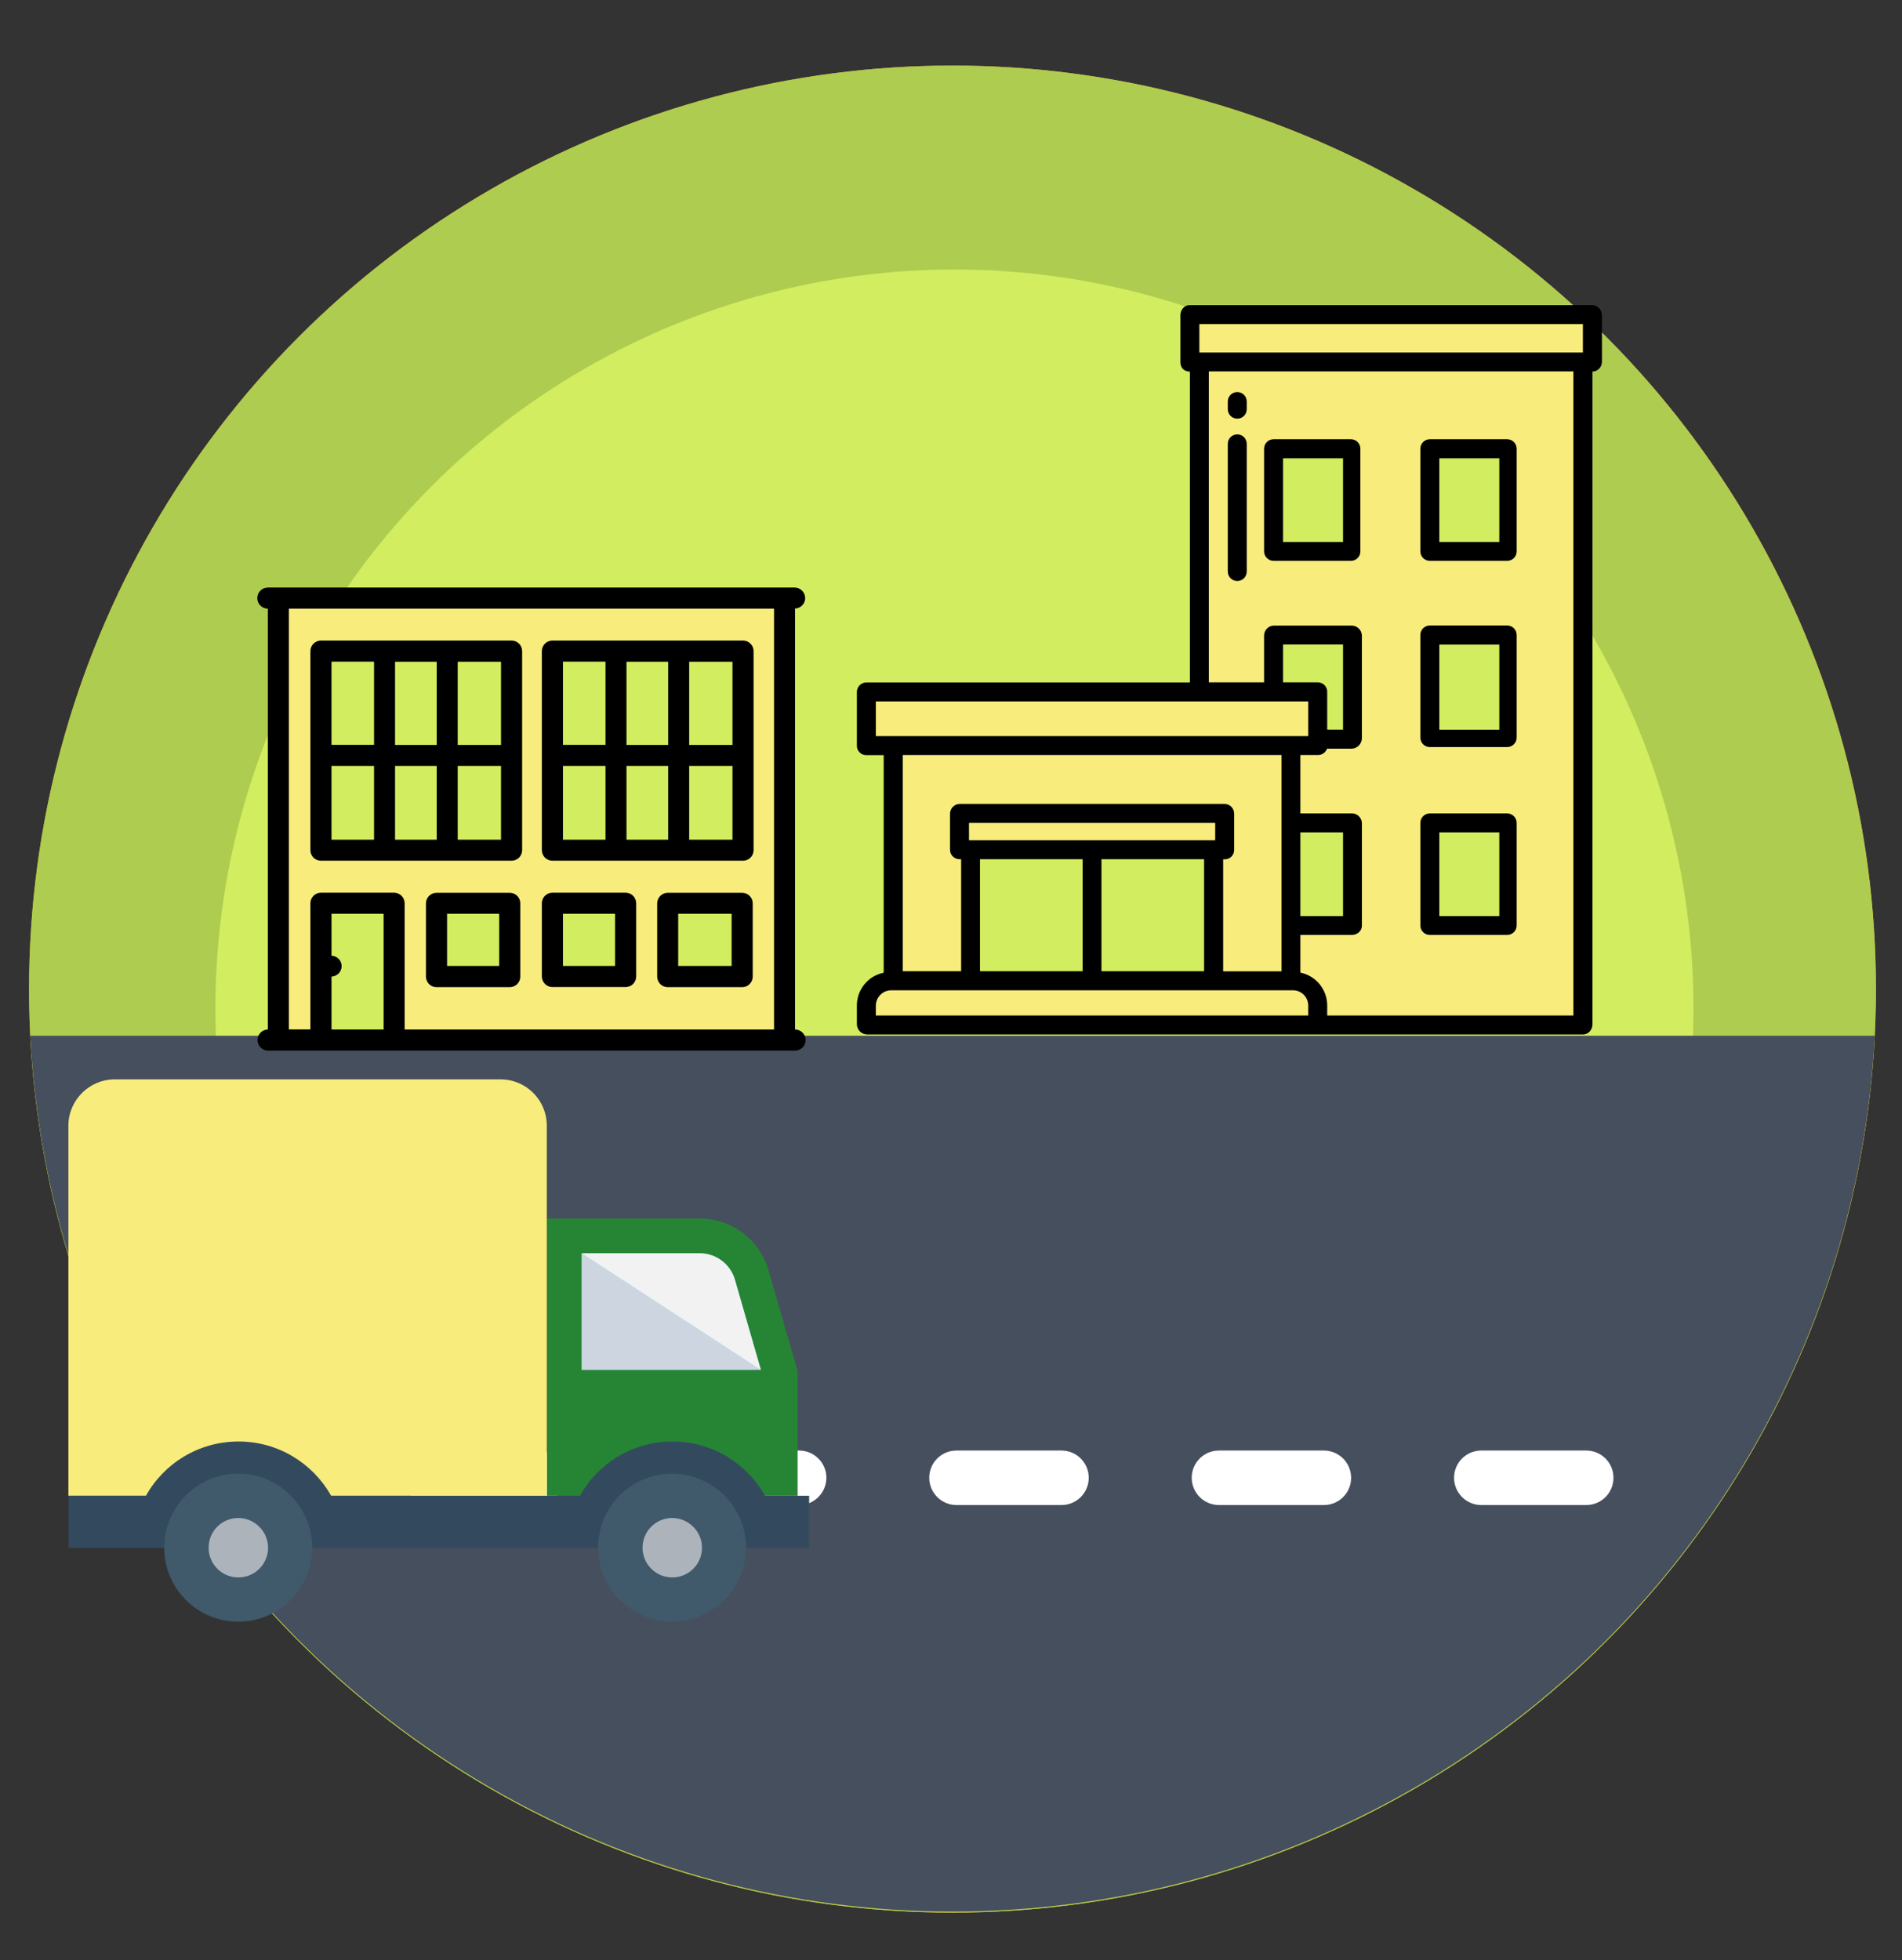 <?xml version="1.0" encoding="utf-8"?>
<!-- Generator: Adobe Illustrator 24.3.0, SVG Export Plug-In . SVG Version: 6.00 Build 0)  -->
<svg version="1.1" id="Calque_1" xmlns="http://www.w3.org/2000/svg" xmlns:xlink="http://www.w3.org/1999/xlink" x="0px" y="0px"
	 viewBox="0 0 1766 1820" style="enable-background:new 0 0 1766 1820;" xml:space="preserve">
<rect x="0" y="0" width="1766" height="1820" fill="#333333" stroke="none"/>
<style type="text/css">
	.st0{fill:none;}
	.st1{clip-path:url(#SVGID_2_);}
	.st2{clip-path:url(#SVGID_4_);fill-rule:evenodd;clip-rule:evenodd;fill:#F39C12;}
	.st3{clip-path:url(#SVGID_6_);fill:none;}
	.st4{clip-path:url(#SVGID_8_);}
	.st5{fill-rule:evenodd;clip-rule:evenodd;fill:#AECC50;}
	.st6{fill-rule:evenodd;clip-rule:evenodd;fill:#D2ED5F;}
	.st7{fill:#464F5D;}
	.st8{fill:#FFFFFF;}
	.st9{fill:#F8EC7D;}
	.st10{fill:#D2ED5F;}
	.st11{fill:#268534;}
	.st12{fill:#84DBFF;}
	.st13{fill:#CDD6E0;}
	.st14{fill:#F2F2F2;}
	.st15{fill:#334A5E;}
	.st16{fill:#40596B;}
	.st17{fill:#ACB3BA;}
</style>
<path class="st0" d="M0,0h1766v1820H0V0z"/>
<g>
	<g>
		<g>
			<defs>
				<circle id="SVGID_1_" cx="884.4" cy="918.3" r="857.4"/>
			</defs>
			<clipPath id="SVGID_2_">
				<use xlink:href="#SVGID_1_"  style="overflow:visible;"/>
			</clipPath>
			<g class="st1">
				<g>
					<g>
						<defs>
							<rect id="SVGID_3_" x="23.4" y="57.3" width="1721.7" height="1721.7"/>
						</defs>
						<clipPath id="SVGID_4_">
							<use xlink:href="#SVGID_3_"  style="overflow:visible;"/>
						</clipPath>
						<path class="st2" d="M23.4,57.3h1718.4v1718.4H23.4V57.3z"/>
					</g>
				</g>
				<g>
					<g>
						<defs>
							<rect id="SVGID_5_" x="23.4" y="57.3" width="1721.7" height="1721.7"/>
						</defs>
						<clipPath id="SVGID_6_">
							<use xlink:href="#SVGID_5_"  style="overflow:visible;"/>
						</clipPath>
						<rect x="23.4" y="57.3" class="st3" width="1718.4" height="1718.4"/>
					</g>
				</g>
				<g>
					<g>
						<defs>
							<rect id="SVGID_7_" x="23.4" y="57.3" width="1721.7" height="1721.7"/>
						</defs>
						<clipPath id="SVGID_8_">
							<use xlink:href="#SVGID_7_"  style="overflow:visible;"/>
						</clipPath>
						<g class="st4">
							<path class="st5" d="M23.4,57.3h1718.4v1718.4H23.4V57.3z"/>
							<circle class="st6" cx="886.2" cy="936.4" r="686.2"/>
						</g>
					</g>
				</g>
			</g>
			<g transform="translate(0 -1)" class="st1">
				<polygon class="st7" points="10.3,1814 1863.4,1814 1863.4,962.6 10.3,962.6 				"/>
				<path class="st8" d="M498.3,1398.3h-97.4c-14,0-25.3-11.3-25.3-25.3c0-14,11.3-25.3,25.3-25.3h97.4c13.9,0,25.3,11.3,25.3,25.3
					C523.6,1387,512.3,1398.3,498.3,1398.3 M742,1398.3h-97.4c-14,0-25.3-11.3-25.3-25.3c0-14,11.3-25.3,25.3-25.3H742
					c13.9,0,25.3,11.3,25.3,25.3C767.2,1387,755.9,1398.3,742,1398.3 M985.6,1398.3h-97.5c-13.9,0-25.3-11.3-25.3-25.3
					c0-14,11.3-25.3,25.3-25.3h97.5c13.9,0,25.3,11.3,25.3,25.3C1010.9,1387,999.5,1398.3,985.6,1398.3 M1229.2,1398.3h-97.4
					c-13.9,0-25.3-11.3-25.3-25.3c0-14,11.3-25.3,25.3-25.3h97.4c13.9,0,25.3,11.3,25.3,25.3
					C1254.5,1387,1243.2,1398.3,1229.2,1398.3 M1472.8,1398.3h-97.4c-13.9,0-25.3-11.3-25.3-25.3c0-14,11.3-25.3,25.3-25.3h97.4
					c14,0,25.3,11.3,25.3,25.3C1498.1,1387,1486.8,1398.3,1472.8,1398.3"/>
			</g>
		</g>
	</g>
	<g>
		<rect x="255.8" y="556.5" class="st9" width="478.6" height="407.4"/>
		<rect x="298.8" y="840.2" class="st10" width="65.1" height="120.5"/>
		<rect x="406.7" y="840.2" class="st10" width="65.1" height="60.7"/>
		<rect x="514.3" y="840.2" class="st10" width="65.1" height="60.7"/>
		<rect x="622" y="840.2" class="st10" width="65.1" height="60.7"/>
		<rect x="307.8" y="607.6" class="st10" width="169.4" height="178.7"/>
		<rect x="516.4" y="607.6" class="st10" width="169.4" height="178.7"/>
		<g>
			<path d="M738.2,955.8V565c5.2-0.2,9.4-4.5,9.4-9.7c0-5.4-4.4-9.8-9.8-9.8H248.7c-5.4,0-9.8,4.4-9.8,9.8s4.4,9.8,9.8,9.8v390.7
				c-5.3,0.1-9.6,4.4-9.6,9.8c0,5.4,4.4,9.8,9.8,9.8h489.3c5.4,0,9.8-4.4,9.8-9.8S743.6,955.8,738.2,955.8z M718.7,565.1v390.7h-343
				V838.6c0-5.4-4.4-9.8-9.8-9.8H298c-5.4,0-9.8,4.4-9.8,9.8v117.1h-20V565.1H718.7z M307.8,906.7c2.4-0.1,4.7-1.1,6.5-2.8
				c1.8-1.8,2.9-4.3,2.9-6.9c0-2.6-1-5.1-2.9-6.9c-1.7-1.7-4-2.7-6.5-2.8v-38.9h48.4v107.4h-48.4V906.7z"/>
			<path d="M689.1,828.9H620c-5.4,0-9.8,4.4-9.8,9.8v68c0,5.4,4.4,9.8,9.8,9.8h69.1c5.4,0,9.8-4.4,9.8-9.8v-68
				C698.9,833.2,694.5,828.9,689.1,828.9z M679.3,896.8h-49.6v-48.4h49.6V896.8z"/>
			<path d="M512.9,916.4h68c5.4,0,9.8-4.4,9.8-9.8v-68c0-5.4-4.4-9.8-9.8-9.8h-68c-5.4,0-9.8,4.4-9.8,9.8v68
				C503.2,912,507.5,916.4,512.9,916.4z M522.7,848.4h48.4v48.4h-48.4V848.4L522.7,848.4z"/>
			<path d="M473.3,828.9h-68c-5.4,0-9.8,4.4-9.8,9.8v68c0,5.4,4.4,9.8,9.8,9.8h68c5.4,0,9.8-4.4,9.8-9.8v-68
				C483.1,833.2,478.7,828.9,473.3,828.9z M463.5,896.8h-48.4v-48.4h48.4V896.8z"/>
			<path d="M512.9,799.1h177c5.4,0,9.8-4.4,9.8-9.8V604.5c0-5.4-4.4-9.8-9.8-9.8h-177c-5.4,0-9.8,4.4-9.8,9.8v184.8
				C503.2,794.8,507.5,799.1,512.9,799.1z M522.7,711.1h39.5v68.5h-39.5V711.1L522.7,711.1z M620.4,711.1v68.5h-38.7v-68.5
				L620.4,711.1L620.4,711.1z M581.7,691.6v-77.2h38.7v77.2H581.7z M639.9,779.6v-68.5h40.2v68.5H639.9z M680.1,691.6h-40.2v-77.2
				h40.2V691.6z M562.2,614.3v77.2h-39.5v-77.2C522.7,614.3,562.2,614.3,562.2,614.3z"/>
			<path d="M298,799.1h177c5.4,0,9.8-4.4,9.8-9.8V604.5c0-5.4-4.4-9.8-9.8-9.8H298c-5.4,0-9.8,4.4-9.8,9.8v184.8
				C288.2,794.8,292.6,799.1,298,799.1z M307.8,711.1h39.5v68.5h-39.5V711.1z M405.5,711.1v68.5h-38.7v-68.5L405.5,711.1
				L405.5,711.1z M366.8,691.6v-77.2h38.7v77.2H366.8z M425,779.6v-68.5h40.2v68.5H425z M465.2,691.6H425v-77.2h40.2V691.6z
				 M347.3,614.3v77.2h-39.5v-77.2C307.8,614.3,347.3,614.3,347.3,614.3z"/>
		</g>
	</g>
	<g>
		<path class="st9" d="M1113.6,336.1v335.6l65.9,279.9h290.2V336.1H1113.6z M1222.6,927.5c0.6,2,0.8,4,0.8,6.1L1222.6,927.5z"/>
		<path class="st10" d="M1327.7,763.9h72.5v95.7h-72.5V763.9z"/>
		<path class="st10" d="M1182.7,415.9h72.5v95.7h-72.5V415.9z"/>
		<path class="st10" d="M1182.5,589.6v52.8l41.2,43.9h32v-96.7H1182.5z"/>
		<path class="st10" d="M1327.7,589.9h72.5v95.7h-72.5V589.9z"/>
		<path class="st10" d="M1327.7,415.9h72.5v95.7h-72.5V415.9z"/>
		<path class="st10" d="M1198.8,763.9h56.4v95.7h-56.4V763.9z"/>
		<path class="st9" d="M1104.8,292.1h373.7v44h-373.7V292.1z"/>
		<path class="st9" d="M829.3,689.2h369.3v224.2H829.3V689.2z"/>
		<path class="st9" d="M890.9,755.2h246.2v33.7H890.9V755.2z"/>
		<path class="st10" d="M1127,788.9V911h-112.9V789.4v-0.6H1127z"/>
		<path class="st10" d="M1014.1,789.4V911H901.2V788.9h112.9V789.4z"/>
		<path class="st9" d="M804.4,642.3h419.1v49.8H804.4V642.3z"/>
		<path class="st9" d="M1200.9,910.5H827.2c-12.6,0.2-22.7,10.4-22.8,23v18h419.1v-18C1223.6,921,1213.5,910.7,1200.9,910.5z"/>
		<g>
			<path d="M1478.5,283.3h-374.1c-4.9,0-8.4,4.5-8.4,9.4v43.5c0,4.8,2.9,8.7,8.8,8.8v288.6H804.4c-4.9,0-8.8,4-8.8,8.9v49.9
				c0,4.8,3.9,8.7,8.7,8.7c0,0,0.1,0,0.1,0h16.1v202c-14.6,2.9-25,15.8-24.9,30.6V951c0.1,5,4,9.1,9.1,9.4h665.3
				c4.9,0,8.6-4.5,8.6-9.4V345c4.8-0.2,8.6-4,8.8-8.8v-43.5C1487.3,287.8,1483.4,283.3,1478.5,283.3L1478.5,283.3z M813.2,683.4
				v-32.2h401.5v32.2H813.2z M1223.7,633.5h-32.4v-35.2h55.7v79.1h-14.7v-35.1C1232.4,637.6,1228.6,633.6,1223.7,633.5
				C1223.8,633.5,1223.8,633.5,1223.7,633.5z M1207.4,772.8h39.6v77.7h-39.6V772.8z M1137.3,746.4H890.9c-4.9,0.1-8.8,4.2-8.8,9.1
				v33.4c0,4.9,3.9,8.8,8.8,8.8h1.5v104h-54.2V701h351.7v200.8h-54.2v-104h1.6c4.8,0,8.6-3.9,8.6-8.7c0,0,0-0.1,0-0.1v-33.4
				C1146,750.6,1142.1,746.5,1137.3,746.4z M899.7,780.1V764h228.6v16.1H899.7z M1118,797.7v104h-95.3v-104H1118z M1005.2,797.7v104
				h-95.3v-104H1005.2z M1214.7,942.8H813.2v-9.2c0.1-7.7,6.3-14,14-14.2h373.7c7.7,0.2,13.8,6.5,13.8,14.2V942.8z M1460.9,942.8
				h-228.6v-9.2c0.1-14.8-10.4-27.7-24.9-30.6V868h47.8c4.9,0,9.3-3.6,9.3-8.4v-95.7c-0.3-4.9-4.4-8.8-9.3-8.7h-47.8V701h16.3
				c3.8,0,7.1-2.3,8.5-5.9h23c5.1-0.3,9.1-4.4,9.3-9.5v-95.7c-0.2-5-4.3-9-9.3-9.1h-72.5c-5,0.1-8.9,4.2-9,9.1v43.6h-51.3V344.8
				h338.5V942.8z M1469.7,327.3h-356.1v-26.4h356.1V327.3z"/>
			<path d="M1327.6,693.6h71.8c4.9,0,8.8-3.9,8.8-8.8v-95.3c0-4.9-3.9-8.8-8.8-8.8l0,0h-71.8c-4.9,0-8.8,3.9-8.8,8.8l0,0v95.3
				C1318.8,689.7,1322.7,693.6,1327.6,693.6z M1336.4,598.4h55.7v79.1h-55.7V598.4z"/>
			<path d="M1182.5,520.7h71.8c4.9,0,8.8-3.9,8.8-8.8v-95.3c0-4.9-3.9-8.8-8.8-8.8h-71.8c-4.9,0-8.8,3.9-8.8,8.8v95.3
				C1173.7,516.8,1177.7,520.7,1182.5,520.7z M1191.3,425.5h55.7v77.7h-55.7V425.5z"/>
			<path d="M1327.6,520.7h71.8c4.9,0,8.8-3.9,8.8-8.8v-95.3c0-4.9-3.9-8.8-8.8-8.8h-71.8c-4.9,0-8.8,3.9-8.8,8.8v95.3
				C1318.8,516.8,1322.7,520.7,1327.6,520.7z M1336.4,425.5h55.7v77.7h-55.7V425.5z"/>
			<path d="M1327.6,868h71.8c4.9,0,8.8-3.9,8.8-8.8V764c0-4.9-3.9-8.8-8.8-8.8h-71.8c-4.9,0-8.8,3.9-8.8,8.8v95.3
				C1318.8,864.1,1322.7,868,1327.6,868z M1336.4,772.8h55.7v77.7h-55.7V772.8z"/>
			<path d="M1148.8,388.7c4.9,0,8.8-3.9,8.8-8.8v-7.1c0-4.9-3.9-8.8-8.8-8.8c-4.9,0-8.8,3.9-8.8,8.8v7.1
				C1140,384.7,1143.9,388.7,1148.8,388.7z"/>
			<path d="M1148.8,539.4c4.9,0,8.8-3.9,8.8-8.8V412.1c0-4.9-3.9-8.8-8.8-8.8c-4.9,0-8.8,3.9-8.8,8.8l0,0v118.5
				C1140,535.5,1143.9,539.4,1148.8,539.4z"/>
		</g>
	</g>
	<g>
		<path class="st11" d="M649.9,1131.3H507.9v257.4h232.7v-115.8l-27.1-93.7C705.2,1150.8,679.2,1131.3,649.9,1131.3"/>
		<path class="st12" d="M706.4,1271.7l-24.1-83.7c-4.1-14.3-17.5-24.4-32.5-24.4H540.2v108.1H706.4z"/>
		<polygon class="st13" points="706.6,1271.7 540.1,1271.7 540.1,1163.6 		"/>
		<path class="st14" d="M706.4,1271.7l-24.1-83.7c-4.1-14.3-17.5-24.4-32.5-24.4H540.2L706.4,1271.7z"/>
		<path class="st9" d="M106.5,1002.1h358.2c23.8,0,43,19.2,43,43v343.6H63.5v-343.6C63.5,1021.4,82.9,1002.1,106.5,1002.1"/>
		<path class="st15" d="M751.3,1388.7v48.5H63.7v-48.5h71.8c16.7-30.1,49-50.4,86-50.4c36.9,0,69,20.3,86,50.4h231
			c16.7-30.1,48.8-50.4,85.9-50.4s69,20.3,86,50.4H751.3z"/>
		<path class="st16" d="M692.7,1436.9c0,38-30.7,68.7-68.7,68.7c-38,0-68.7-30.7-68.7-68.7c0-38,30.7-68.7,68.7-68.7
			C662,1368.3,692.7,1399.1,692.7,1436.9"/>
		<path class="st17" d="M651.8,1436.9c0,15.3-12.3,27.6-27.6,27.6s-27.6-12.3-27.6-27.6s12.3-27.6,27.6-27.6
			C639.3,1409.4,651.8,1421.8,651.8,1436.9"/>
		<path class="st16" d="M289.9,1436.9c0,38-30.7,68.7-68.7,68.7s-68.7-30.7-68.7-68.7c0-38,30.7-68.7,68.7-68.7
			S289.9,1399.1,289.9,1436.9"/>
		<path class="st17" d="M248.9,1436.9c0,15.3-12.3,27.6-27.6,27.6s-27.6-12.3-27.6-27.6s12.3-27.6,27.6-27.6
			C236.5,1409.4,248.9,1421.8,248.9,1436.9"/>
	</g>
</g>
</svg>
